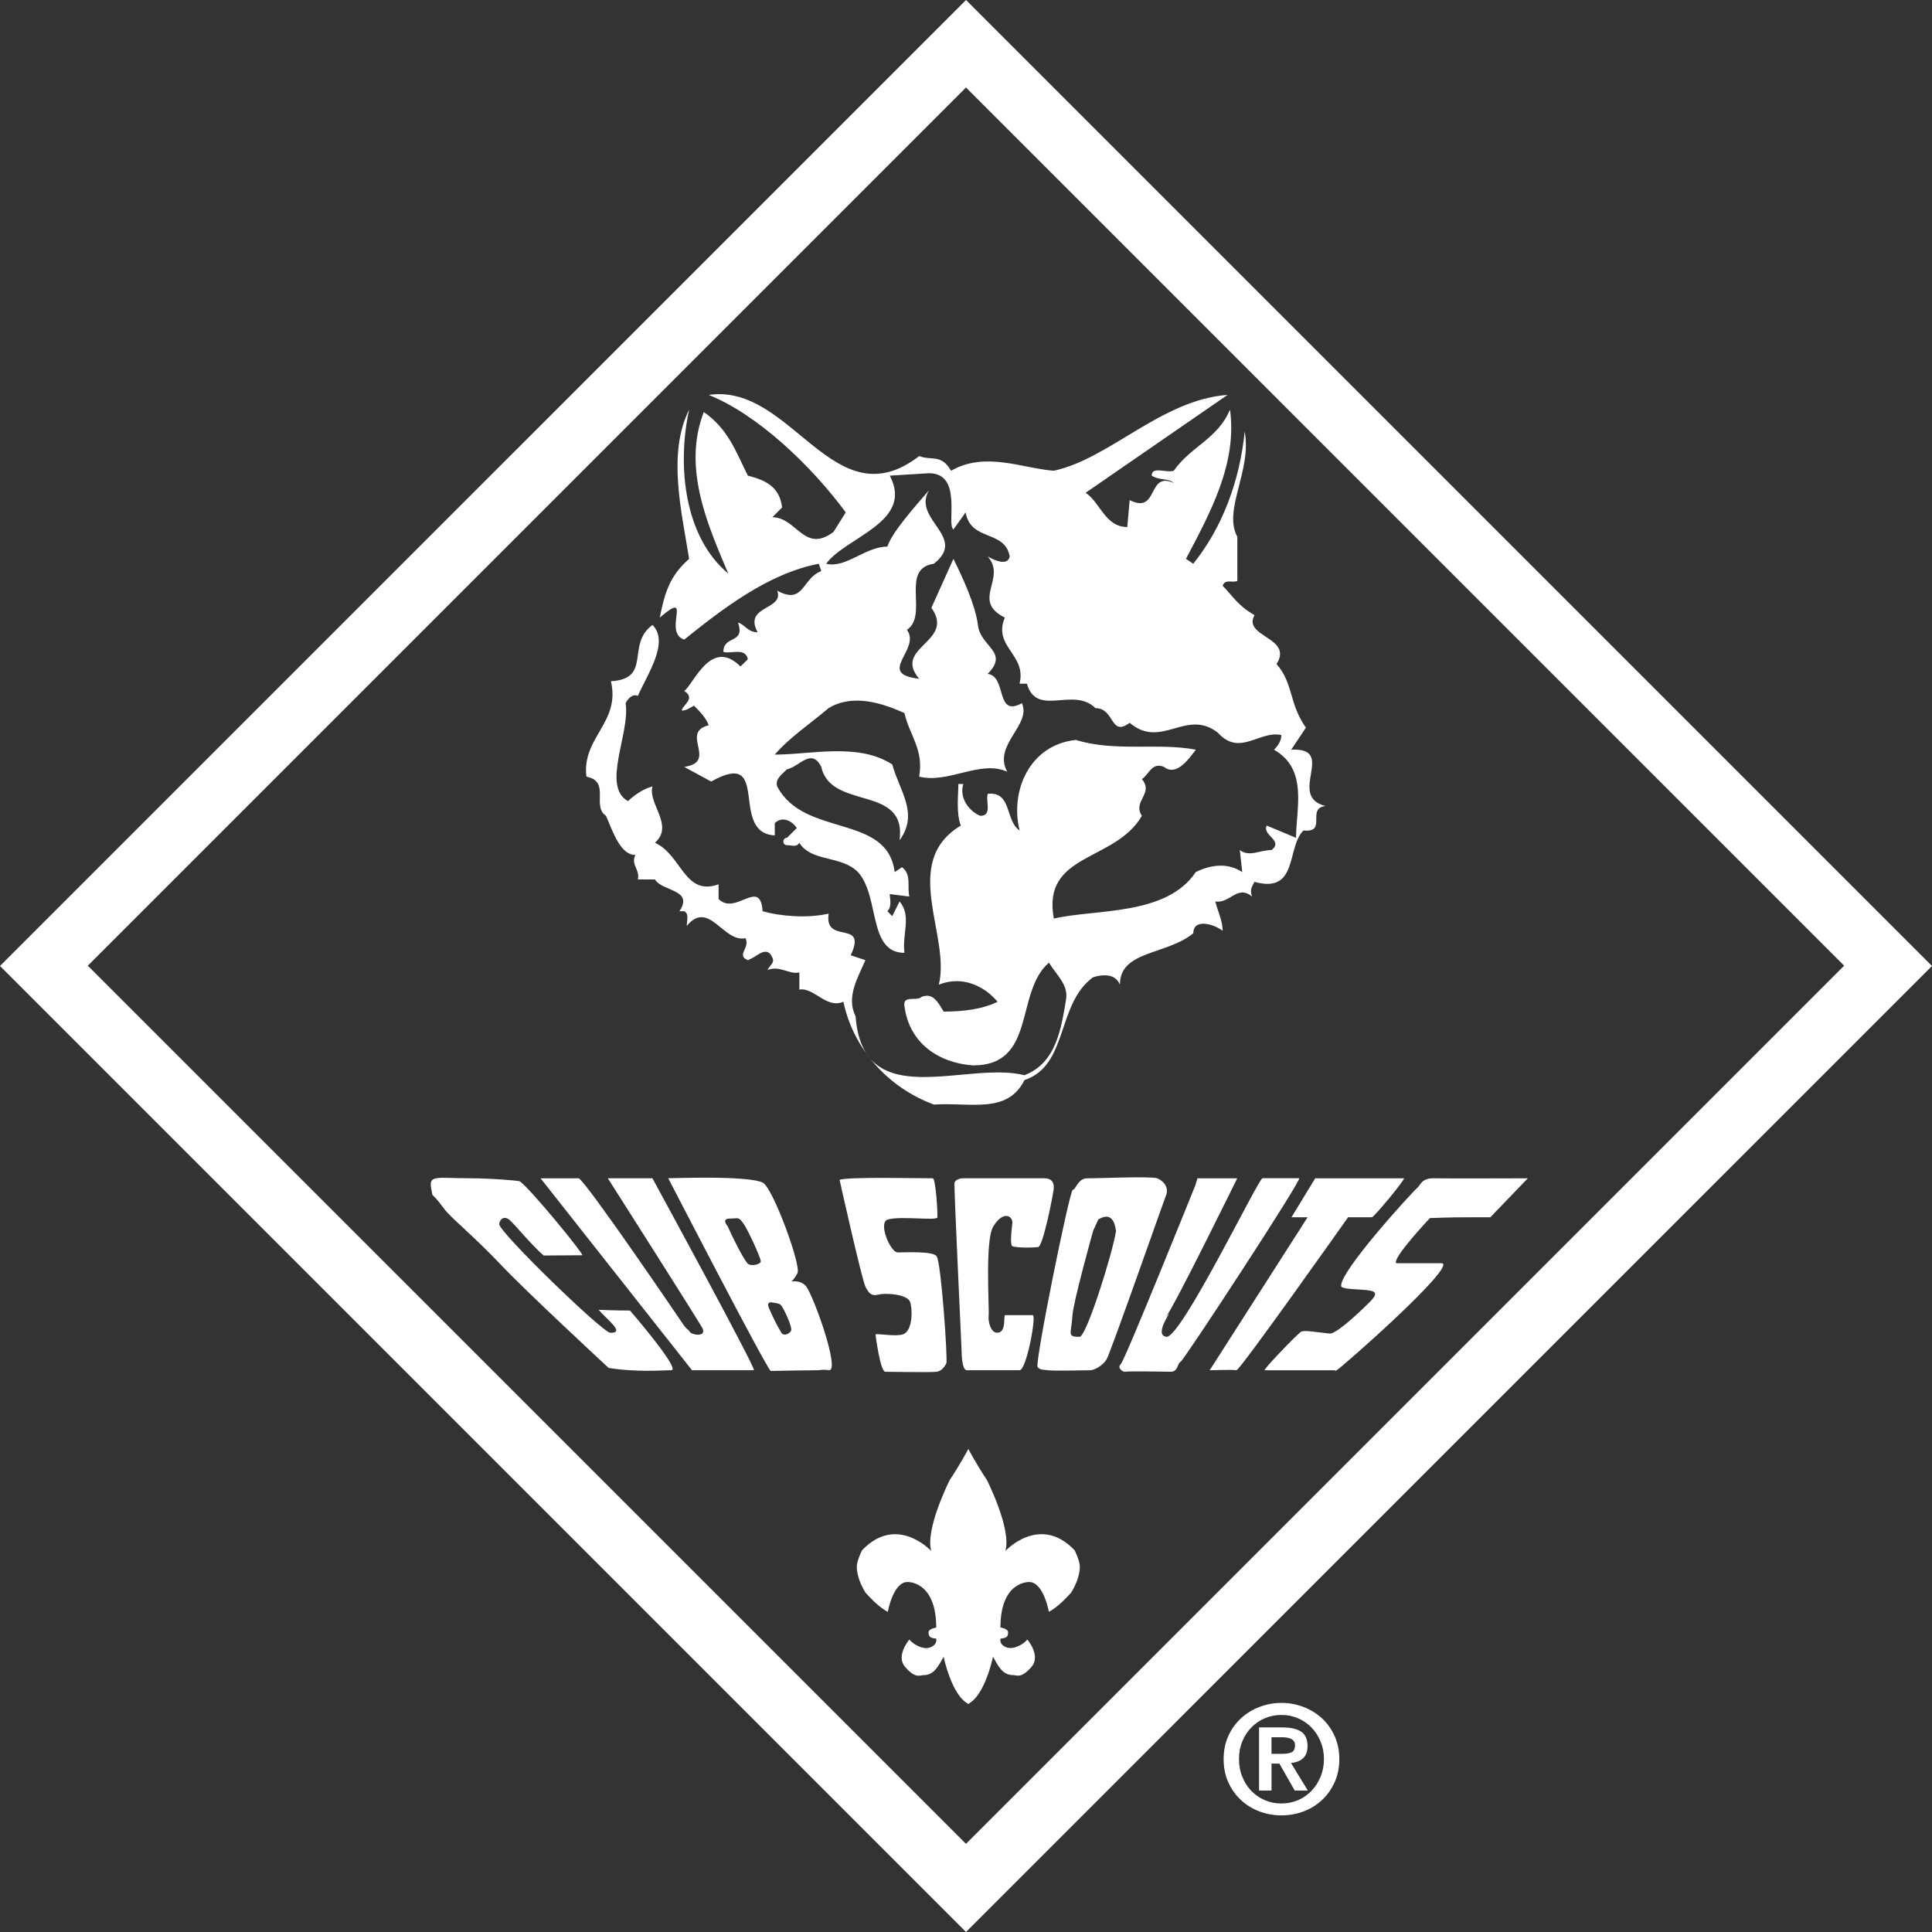 <?xml version="1.0" encoding="utf-8"?>
<!-- Generator: Adobe Illustrator 15.1.0, SVG Export Plug-In . SVG Version: 6.00 Build 0)  -->
<!DOCTYPE svg PUBLIC "-//W3C//DTD SVG 1.1//EN" "http://www.w3.org/Graphics/SVG/1.1/DTD/svg11.dtd">
<svg version="1.1" id="Layer_1" xmlns="http://www.w3.org/2000/svg" xmlns:xlink="http://www.w3.org/1999/xlink" x="0px" y="0px"
	 width="89.458px" height="89.457px" viewBox="0 0 89.458 89.457" enable-background="new 0 0 89.458 89.457" xml:space="preserve">
<rect x="0" y="0" width="89.458" height="89.457" fill="#333333" stroke="none"/>
<g enable-background="new    ">
	<path fill="#FFFFFF" d="M56.877,80.377c0.146-0.32,0.344-0.594,0.59-0.819s0.531-0.399,0.854-0.522
		c0.324-0.124,0.662-0.186,1.016-0.186s0.691,0.062,1.014,0.186c0.324,0.123,0.608,0.297,0.855,0.522
		c0.246,0.226,0.441,0.499,0.588,0.819c0.146,0.321,0.221,0.679,0.221,1.074c0,0.399-0.074,0.76-0.221,1.08
		c-0.146,0.321-0.342,0.596-0.588,0.823c-0.247,0.228-0.531,0.402-0.855,0.523c-0.322,0.12-0.66,0.181-1.014,0.181
		s-0.691-0.061-1.016-0.181c-0.322-0.121-0.607-0.296-0.854-0.523s-0.443-0.502-0.59-0.823c-0.146-0.32-0.219-0.681-0.219-1.08
		C56.659,81.056,56.731,80.698,56.877,80.377z M57.523,82.273c0.103,0.251,0.241,0.469,0.419,0.652
		c0.176,0.184,0.385,0.326,0.623,0.429c0.24,0.103,0.496,0.153,0.771,0.153c0.27,0,0.523-0.051,0.764-0.153
		c0.238-0.103,0.447-0.245,0.623-0.429c0.178-0.184,0.318-0.401,0.422-0.652c0.105-0.251,0.158-0.525,0.158-0.822
		c0-0.298-0.053-0.571-0.158-0.819c-0.104-0.249-0.244-0.464-0.422-0.646c-0.176-0.181-0.385-0.323-0.623-0.425
		c-0.24-0.103-0.494-0.153-0.764-0.153c-0.275,0-0.531,0.051-0.771,0.153c-0.238,0.102-0.447,0.244-0.623,0.425
		c-0.178,0.182-0.316,0.396-0.419,0.646c-0.103,0.248-0.153,0.521-0.153,0.819C57.37,81.748,57.42,82.022,57.523,82.273z
		 M59.399,79.986c0.367,0,0.649,0.065,0.848,0.195c0.197,0.13,0.296,0.354,0.296,0.67c0,0.135-0.021,0.25-0.06,0.345
		c-0.039,0.096-0.094,0.173-0.164,0.233c-0.069,0.061-0.15,0.107-0.244,0.14c-0.092,0.032-0.192,0.054-0.299,0.062l0.781,1.276
		H59.95l-0.711-1.248h-0.363v1.248h-0.578v-2.922H59.399z M59.392,81.207c0.167,0,0.304-0.023,0.411-0.07
		c0.107-0.046,0.16-0.157,0.16-0.334c0-0.079-0.019-0.142-0.056-0.188s-0.085-0.083-0.143-0.108
		c-0.059-0.025-0.124-0.043-0.195-0.052c-0.072-0.01-0.141-0.015-0.206-0.015h-0.488v0.768H59.392z"/>
</g>
<path fill="#FFFFFF" d="M44.73,0L0,44.728l44.73,44.729l44.728-44.729L44.73,0z M44.728,85.376L4.065,44.714L44.728,4.051
	L85.39,44.714L44.728,85.376z"/>
<path fill="#FFFFFF" d="M42.563,21.117c0.567,0.227,1.02-0.113,1.474,0.68c1.586-0.907,3.285-0.113,4.758,0
	c2.606-0.567,4.986-3.287,8.045-3.512l-6.571,4.532c0.681,0.453,0.905,1.587,1.927,1.587l0.112-1.247
	c1.358,0.68,0.793-1.36,2.041-0.793c-0.228-0.227-0.683-0.114-1.021-0.34c0-0.454,0.678-0.113,1.021-0.227
	c0.791-1.133,2.039-1.472,2.604-2.833c0.34,2.493-0.906,4.76-2.039,6.913l0.34,0.226c1.359-1.699,2.152-3.853,2.379-6.119
	c0.341,1.813-1.02,3.625-0.34,4.873v2.039c-0.226,0.112-0.565-0.113-0.68,0.227c0.454,0.453,0.68,0.905,1.475,1.36
	c-0.566,1.02,1.812,1.02,1.019,2.265c0.794,0.907,0.565,1.812,1.36,2.946l-0.68,1.02c2.151-0.114-0.228,2.153,1.584,2.606
	c-0.904,0.114,0.115,1.247-1.018,1.134c-0.794,0.792-0.227,2.945-2.266,2.379c-0.115,0.226-0.229,0.341-0.115,0.68
	c-0.68-0.567-1.02,0.34-1.7,0.227c0.114,0.453,0.341,0.906,0.341,1.359c-0.453-0.341-1.359-0.566-1.359,0.114
	c-1.248,1.02-3.399,0.793-3.399,2.379c-0.228-0.567-0.905-0.453-1.246-0.339c-1.7,1.244-1.133,4.078-3.173,4.758
	c-0.793,1.587-2.493,1.021-4.192,1.134c-2.152-0.793-3.739-2.607-4.192-4.76c-0.793,0.34-1.359-0.681-2.04-0.564v-0.795
	c-0.453,0.114-0.907-0.339-1.474-0.113c0.115-0.226,0.341-0.338,0.227-0.566c-0.227-0.566-0.679-0.112-0.906,0l-0.226,0.113
	c-0.567-0.226,0.112-0.566-0.115-1.02c-1.019,0.227-1.698-1.812-2.718-0.566c0-0.227,0.113-0.567-0.115-0.68h-0.226
	c0.68-1.019-0.793-0.906-1.133-1.473h-0.792c0.112-0.454-0.341-0.68-0.114-1.133c-0.68,0-1.02-1.02-1.36-1.813
	c-0.68-0.454,0.228-1.587-0.906-1.814c-0.227-1.813,1.586-2.492,1.134-4.417c1.925-0.115,0.679-1.7,1.925-2.607
	c0.793,0.792-0.227,2.266-0.679,3.286c-0.226-0.115-0.454,0.113-0.567,0.338c0.226,1.361-1.133,3.854,0.113,4.534
	c0.228-0.227,0.68-0.567,1.133-0.68c-0.227,0.794,1.02,1.812,0.113,2.606c1.247,0.567,1.359,2.493,2.947,1.926v0.68
	c0.793,0.793,1.926-1.02,2.039,0.566c0.793,0.227,2.04,0.34,3.059,0.112c-0.226,1.474,1.814,0.228,1.021,1.928l0.679,0.226
	c-0.339,0.795-0.906,1.699-0.453,2.606c0.339,4.531,5.099,2.039,7.818,2.72c1.473-0.566,1.699-2.152,1.927-3.513
	c0.113-0.681-0.454-1.133-0.793-1.698c-1.587,1.358-0.565,4.758-3.512,4.758c-1.588-0.113-2.947-1.021-3.175-2.72
	c-0.113-0.567,0.568-0.228,0.794-0.454c0.567-0.226,0.793,0.34,1.02,0.682c0.906,0,1.812-0.114,2.494-0.454
	c-0.565-0.681-1.588-1.246-2.721-0.793c0.568-2.267-1.812-5.666,1.02-7.366c-0.226-0.567-0.113-1.472-0.113-1.926h0.226
	c-0.226,0.794,0.455,1.359,0.794,1.474c0.564,0,0.229-0.68,0.339-1.02c1.134-0.114,0.794,1.246,1.476,1.7
	c-0.453-1.814,0.451-3.966,2.604-4.194c1.812,0.567,3.853,0.115,5.554,0.454c-0.34,0.453-0.906,1.246-1.475,0.794
	c-0.566-0.228-0.68,0.339-1.021,0.566c0.567,0.68-0.451,1.02,0,1.7c-1.246,2.152-4.645,1.7-4.078,4.759
	c1.927-0.453,5.211-0.113,6.572-2.153c0.68-0.339,1.473-0.453,2.153,0l-0.114-1.021c0.453,0.341,0.907,0,1.473,0
	c0.567-0.452-0.453-0.679-0.226-1.133l1.358,0.567c0-1.359,0.568-3.173-1.02-4.079c0.227-0.226,0.34-0.454,0.34-0.679
	c-1.02-0.227-1.926,1.02-2.945-0.114c-1.473-1.133-2.605,0.793-4.08-0.453c-0.905,0.679-0.68-0.68-1.586-0.68
	c-1.021-1.02-2.719,0.452-3.172-1.133h-0.34c0.34-1.36-1.248-1.699-0.682-3.06c-1.587-0.792,0.113-1.812-0.794-2.832
	c0,0,0.907,0.566,1.021,0c-0.228-1.247-1.813-0.68-2.041-2.039l-0.566,0.792c-0.34-0.226,0.452-2.605-1.133-2.605l-1.813,0.113
	c1.132,2.152-2.04,2.833-2.946,4.079c0.906,0.226,1.812-0.794,2.833-0.794c0.226-0.68,1.245-1.813,1.926-2.605
	c-0.793,1.359,1.813,2.153,0.226,3.399c-1.586,0.226-0.226,2.38-1.246,3.059c0.679,0.906-1.473,2.04,0.566,2.266
	c-1.246-1.472,1.7-1.7,0.567-3.286l1.02-2.265c0.452,0.906,1.019,2.151,1.134,3.059c0.112,1.02,1.473,1.246,0.451,2.266
	c0.907,0.113,0.342,2.038,1.587,1.358c0.453,1.02-1.36,1.928-0.68,3.174c-1.246-0.567-2.719,0.566-4.079,0.226
	c0.228-1.246-0.453-1.925-0.681-2.945c-1.019-0.455-2.378-0.908-3.512-0.227c-0.793,0.68-1.812,1.359-2.492,2.152
	c1.699,0,3.853-0.565,5.439,0.454c0.34,1.246,1.246,2.265,0.34,3.513c0.34-2.607-3.173-1.36-3.626-3.399
	c-0.454-0.908-1.02,0-1.587,0.112c-0.226,0.227-0.566,0.454-0.453,0.794c1.246,2.379,5.1,1.245,5.439,3.965l0.339-0.225
	c0.455,0.339,0.228,0.905,0.341,1.359l-0.906-0.114c0,0.228,0.113,0.567-0.113,0.794l0.226,0.227l0.34-0.68
	c0.567,0.68,0.112,1.474,0.225,2.379c-1.698,0-1.131-2.605-2.151-3.739c-0.793-0.792-2.154-0.453-2.72-1.359
	c-0.113,0.226-0.341,0.114-0.567,0.114s-0.226-0.341,0-0.341l0.454-0.454c-0.228-0.339-0.68-0.565-1.02-0.225v0.566
	c-2.154-0.113-0.114-4.08-2.946-2.493l-1.248-0.679c1.588-0.228-0.226-1.587,1.135-1.928c-0.115-0.34-0.454-0.679-0.681-0.906
	c-0.226,0.114-0.339,0.227-0.566,0.227c0-0.227,0.68-0.566,0.112-0.906c0.454-0.34,1.248-2.492,2.608-1.134l0.34-0.338
	c-0.115-0.567-0.793-0.228-1.134-0.341c0-0.793,1.019-0.339,0.68-1.359c0.339,0.113,0.454,0.453,0.907,0.453
	c-0.681-1.248,1.246-1.02,0.906-1.927c1.246,0.679,1.133-0.566,2.04-0.906l-0.113-0.34c-2.381,0.453-4.533,2.153-6.234,3.512
	c-1.019-0.339,0.454-2.379-1.131-1.02c0.226-1.132,0.452-1.926,1.359-2.718c-0.34-2.153-1.02-4.873,0-6.913
	c-0.567,2.606-0.228,5.893,1.812,7.592c-0.905-2.152-2.152-4.872-1.131-7.479c1.131,0.793,1.472,1.813,2.039,2.947
	c0.905,0.226,1.472,0.566,1.586,1.472l-0.454,0.453c1.134,0,1.473,1.7,2.833,0.68l0.567-0.905c-1.587-2.154-4.079-4.533-6.345-5.439
	C36.67,17.718,38.597,24.176,42.563,21.117"/>
<path fill="#FFFFFF" d="M44.837,67.091c0,0-0.393,0.742-0.861,1.438c0,0-1.15,2.272-0.856,3.287c0,0-1.598-1.73-3.21-0.027
	c0,0-0.237,0.486-0.237,0.748c0.002,0.27,0.074,0.664,0.4,1.207c0.239,0.254,0.6,0.656,1.035,0.892c0,0,0.244-1.384,0.91-1.384
	c0,0,1.331-0.062,1.333,2.111c0,0-0.358,0.049-0.355,0.217c0.002,0.17,0.025,0.266,0.353,0.293c0,0,0.08,0.273-0.279,0.408
	c-0.36,0.133-0.853-0.199-0.962-0.367c0,0-0.652,0.754-0.193,1.277c0.478,0.545,0.67,0.375,0.836,0.375
	c0.511,0,0.695-0.422,0.942-0.852c0,0,0.373,1.821,1.166,2.192"/>
<path fill="#FFFFFF" d="M44.837,67.102v-0.011c0,0,0.393,0.743,0.861,1.439c0,0,1.15,2.271,0.855,3.284c0,0,1.598-1.729,3.21-0.026
	c0,0,0.237,0.485,0.237,0.746c-0.002,0.271-0.076,0.668-0.4,1.209c-0.238,0.252-0.6,0.655-1.033,0.891c0,0-0.246-1.381-0.91-1.381
	c0,0-1.334-0.063-1.334,2.106c0,0,0.358,0.05,0.354,0.221c-0.002,0.168-0.023,0.264-0.352,0.294c0,0-0.08,0.272,0.277,0.403
	c0.359,0.136,0.854-0.195,0.964-0.363c0,0,0.651,0.753,0.19,1.275c-0.479,0.545-0.67,0.375-0.836,0.375
	c-0.51,0.002-0.695-0.422-0.942-0.851c0,0-0.371,1.821-1.164,2.19"/>
<path fill="#FFFFFF" d="M28.18,63.339c1.31,0.213,2.549,0.106,2.904,0.106c0.474,0-1.912-2.762-1.912-2.762
	c-0.712,0-1.452-0.035-1.452-0.035c0.354,0.425,1.274,1.097,0.531,1.062c-0.354-0.017-5.135-4.646-5.135-5.028
	c0-0.142,0.177-0.459,0.497-0.177c0.264,0.236,0.956,1.099,1.558,1.629l1.793-0.012c0.035-0.104-2.395-3.067-2.892-3.422
	c-0.042-0.031-1.338-0.144-2.407-0.144c-1.416,0-1.818-0.166-1.7,0.461c0.107,0.566-0.062,0.041,0.602,0.957
	c0.283,0.389,1.381,1.273,2.585,2.547C24.355,59.798,28.18,63.339,28.18,63.339"/>
<path fill="#FFFFFF" d="M32.04,63.445h2.868c0.147,0-4.698-8.887-4.698-8.887h-2.065c0,0,4.32,6.787,4.391,6.963
	c0.167,0.416-0.531,0.283-0.602,0.143c-0.057-0.115-0.142-0.105-0.283-0.316c-0.143-0.215-4.463-6.576-4.852-6.789H25.03
	L32.04,63.445z"/>
<path fill="#FFFFFF" d="M37.316,59.55c-0.249-0.295-0.673-0.212-0.673-0.212s0.141-0.105,0.283-0.39
	c0.18-0.358-1.134-3.923-1.594-4.179c-0.637-0.354-4.27-0.207-4.391-0.213c0,0,4.474,8.663,4.744,8.924c0,0,1.748-0.035,2.22-0.035
	c0.112,0,0.182-0.045,0.472,0C38.933,63.529,37.663,59.963,37.316,59.55z M34.602,58.488c-0.222-0.277-0.681-1.187-0.91-1.711
	c0,0-0.319-0.354,0.106-0.354c0.39,0,0.39-0.106,0.638,0.248c0.191,0.272,0.79,1.56,0.79,1.734
	C35.226,58.547,34.74,58.664,34.602,58.488z M36.182,61.711c-0.176-0.284-0.336-0.593-0.564-1.117c0,0-0.176-0.334,0.133-0.287
	c0.396,0.059,0.391,0.059,0.542,0.338c0.157,0.295,0.34,0.733,0.345,0.91C36.645,61.732,36.301,61.902,36.182,61.711z"/>
<path fill="#FFFFFF" d="M38.874,54.628c0.46-0.142,3.517-0.069,4.319-0.069c0.106,0,0.213,1.168,0.213,1.806
	c0,0.177-1.71-0.076-2.302,0.105c-0.46,0.142,0.126,1.522,0.46,1.522c0.284,0,1.638-0.073,1.807,0.177
	c0.212,0.319,0.518,4.815,0.448,4.957c-0.071,0.142-0.214,0.358-0.448,0.392c-0.261,0.034-2.125,0-2.373,0
	c-0.247,0-0.46-1.735-0.46-1.735c0.176-0.036,0.946,0.116,1.275,0c0.495-0.177,0.425-1.312,0.318-1.522
	c-0.178-0.354-1.158-0.392-1.451-0.318c-0.284,0.07-0.426,0-0.603-0.354C39.901,59.232,38.874,54.628,38.874,54.628"/>
<path fill="#FFFFFF" d="M44.752,63.445c-0.197-0.035-0.225-0.66-0.225-0.838c0-0.176-0.365-7.695-0.33-7.838
	c0.036-0.14,0.237-0.211,0.413-0.211h3.754c0.305,0,0.459,0.176,0.426,0.496c-0.037,0.317-0.496,2.665-0.721,2.69
	c-0.32,0.034-0.83,0.039-1.172-0.029c-0.177-0.034-0.021-0.998-0.021-1.104c0-0.318-0.424-0.566-0.885,0.178
	c-0.392,0.633-0.178,3.825-0.213,4.107c-0.035,0.283,0.09,0.813,0.391,0.813c0.461,0,0.271-0.813,0.377-0.813h1.275
	c0.178,0-0.287,2.549-0.613,2.549H44.752z"/>
<path fill="#FFFFFF" d="M55.446,54.559h1.842c0,0-2.959,6.026-3.316,6.442c0.566-0.659-0.649,0.801,0.035,0.897
	c0.666,0.097,4.271-7.342,4.449-7.342h1.699c0.178,0-5.312,8.392-5.488,8.498c-0.178,0.105-0.105,0.461-0.461,0.461
	c-0.354,0-1.947-0.035-2.088,0c-0.144,0.034-0.402-0.201-0.227-0.343c0.178-0.142,3.447-8.263,3.447-8.263L55.446,54.559z"/>
<path fill="#FFFFFF" d="M60.898,54.559h4.106c0.106,0-1.379,1.805-1.485,1.805H62.42c0,0-5.028,7.119-5.17,7.084
	c-0.142-0.037-1.238,0-1.238,0l4.533-7.084h-0.746L60.898,54.559z"/>
<path fill="#FFFFFF" d="M66.493,54.559c0.25,0.014,4.25,0,4.25,0l-1.736,1.805c-1.664,0-1.733,0-2.797,0.037
	c0,0-1.771,1.875-1.559,2.09h2.126c0.638,0.175-4.675,4.85-4.888,4.957c-0.211,0.104,0.141,0-0.141,0h-3.188
	c-0.105,0,1.381-1.547,1.663-1.771c0.14-0.109,0.637,0,1.346,0.071c0.353,0.034,1.787-1.382,1.947-1.558
	c0.354-0.392,0.034-0.426-0.317-0.461c-0.354-0.037-1.084-0.031-1.099-0.179c-0.072-0.672,3.258-4.319,3.541-4.565
	C65.793,54.85,65.82,54.523,66.493,54.559"/>
<path fill="#FFFFFF" d="M53.581,54.559c-0.283-0.107-2.963,0.012-3.211,0c-0.459-0.021-0.555,0.531-0.695,0.531
	c-0.145,0-1.78,8.062-1.629,8.215c0.142,0.143,0.234,0.104,0.482,0.143c0.248,0.035,1.725,0,1.938,0s0.589-0.213,0.769-0.498
	c0.177-0.281,2.619-7.258,2.761-7.611C54.135,54.984,53.864,54.665,53.581,54.559z M51.678,56.989
	c-0.165,1.061-1.377,4.909-1.686,4.909c-0.604,0-0.391-0.116-0.332-1.002c0.045-0.656,0.957-3.907,0.957-3.907l0.235-0.52
	C51.646,55.977,51.652,57.023,51.678,56.989c0.005-0.031,0.012-0.068,0.015-0.095C51.686,56.956,51.682,56.982,51.678,56.989z"/>
</svg>
